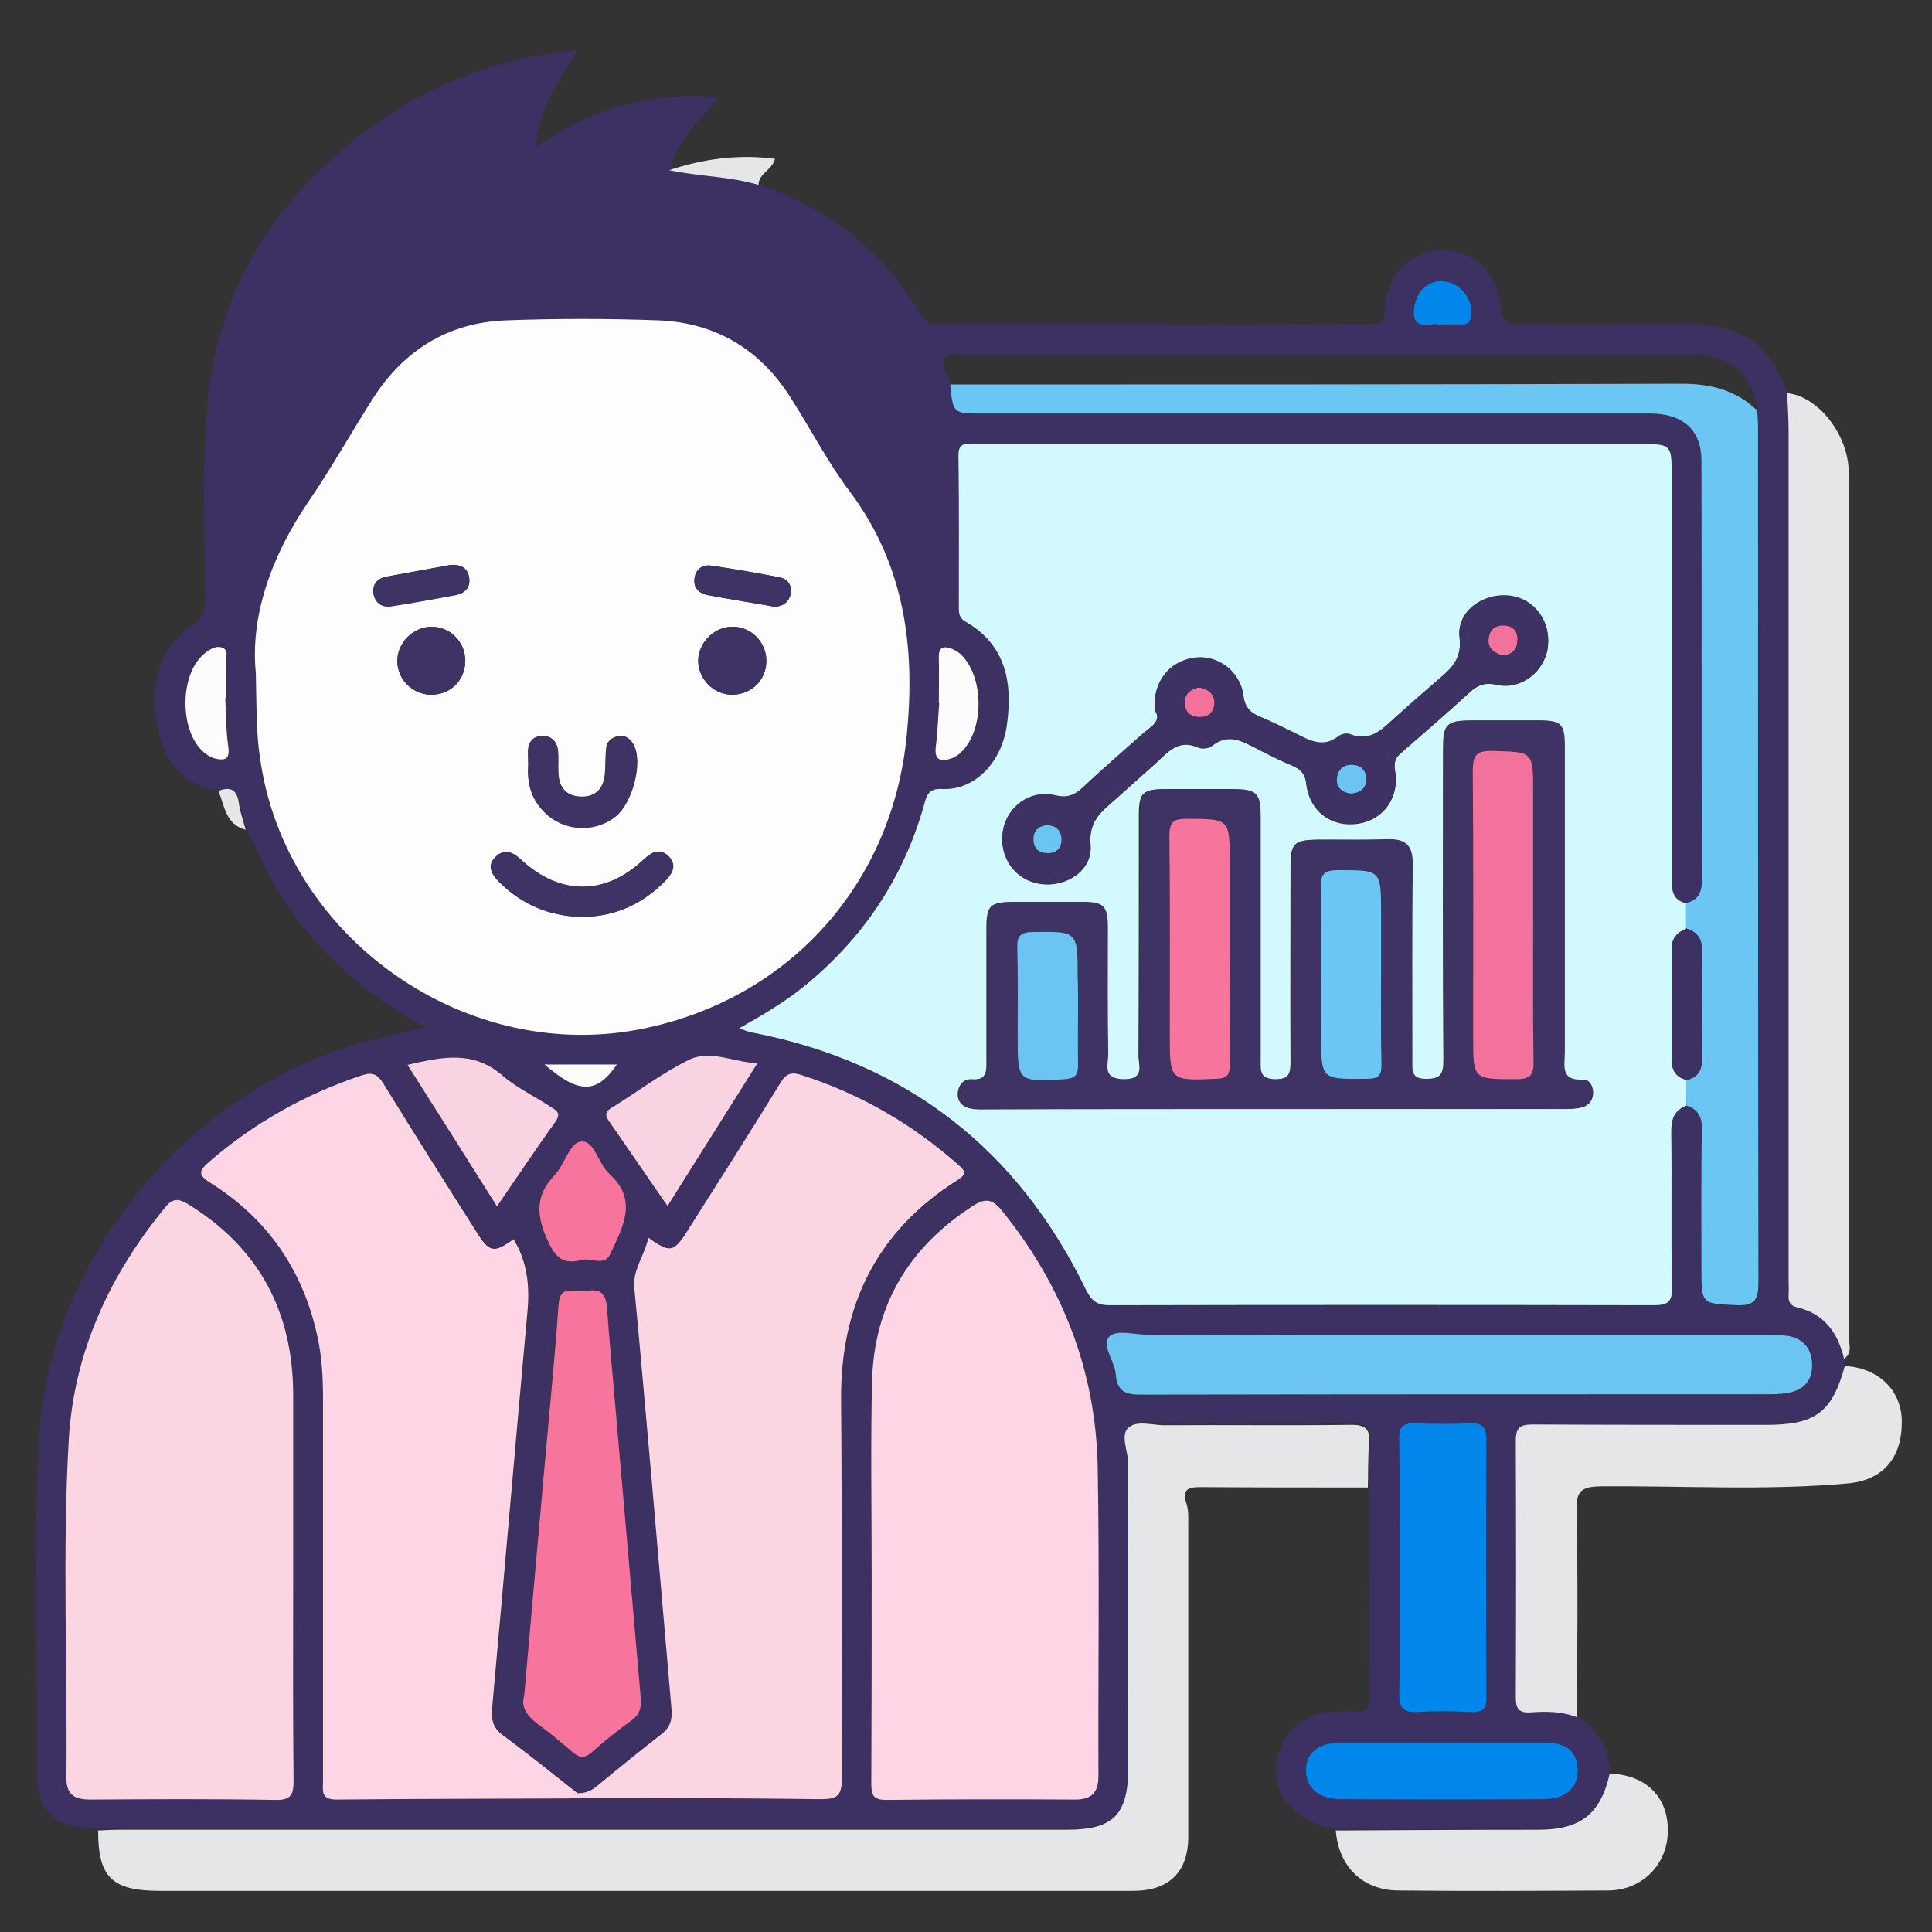 <?xml version="1.0" encoding="utf-8"?>
<!-- Generator: Adobe Illustrator 22.0.1, SVG Export Plug-In . SVG Version: 6.00 Build 0)  -->
<svg version="1.1" id="Layer_1" xmlns="http://www.w3.org/2000/svg" xmlns:xlink="http://www.w3.org/1999/xlink" x="0px" y="0px"
	 viewBox="0 0 512 512" style="enable-background:new 0 0 512 512;" xml:space="preserve">
<rect x="0" y="0" width="512" height="512" fill="#333333" stroke="none"/>
<style type="text/css">
	.st0{fill:#3D3063;}
	.st1{fill:#E5E6E7;}
	.st2{fill:#D2F9FD;}
	.st3{fill:#FDFDFD;}
	.st4{fill:#FCD5E3;}
	.st5{fill:#FDD5E4;}
	.st6{fill:#6CC6F4;}
	.st7{fill:#6BC4F2;}
	.st8{fill:#F7749D;}
	.st9{fill:#0187EC;}
	.st10{fill:#FAD3E2;}
	.st11{fill:#FCFCFC;}
	.st12{fill:#3F3264;}
	.st13{fill:#3E3164;}
	.st14{fill:#F3729B;}
</style>
<g>
	<path class="st0" d="M57.9,209.6c-10.2-1.8-14.9-8.8-16.4-18.2c-1.6-10.1,0.4-19.4,9.4-25.6c2.6-1.8,3.3-3.4,3.4-6.4
		c0.1-16.5-0.8-33,0.4-49.4c2.5-35.4,20.5-61.4,49.7-80.4c14.2-9.2,32.4-15.1,48.6-16.2C148,21.4,142.8,29,142,39
		c14.7-10.3,30.4-14.8,48.4-13.1c-5.3,6.1-10.9,11.5-13,19.1c7.8,1.7,16,1.6,23.7,3.9c18.6,6.6,33.4,17.8,43.3,35
		c1.2,2.1,2.8,2,4.6,2c38.2,0,76.3,0,114.5,0.1c3,0,3.4-1.2,3.5-3.8c0.3-9.1,6.4-15.4,14.7-15.8c8.5-0.4,15.5,5.8,16,15
		c0.2,3.9,1.5,4.5,5,4.5c14.7-0.2,29.3,0,44,0c14.8,0,21.5,4.5,27.1,18.1c0.1,3.5,0.4,7,0.4,10.5c0,74.9,0,149.9,0,224.8
		c0,1.2,0.1,2.3,0,3.5c-0.2,1.9,0.2,3,2.4,3.5c7.1,1.7,10.7,6.8,12.3,13.6c0.1,0.6,0.1,1.3,0.2,1.9c-3.2,12.2-7.7,15.6-20.6,15.6
		c-20.7,0-41.3,0.1-62-0.1c-3.3,0-4.6,0.6-4.6,4.3c0.2,22.7,0.1,45.3,0,68c0,3,0.8,4.2,3.9,4c4.1-0.2,8.3-0.3,12.3,1.3
		c5.4,3.4,8.3,8.4,8.7,14.8c-2.4,10.8-7.6,14.9-18.9,14.9c-17.9,0.1-35.8,0.1-53.7,0.2c-12.3-2.2-18.6-10.9-15.1-20.8
		c2.2-6.1,7.4-10.1,13.8-10.4c2.2-0.1,4.3-0.2,6.5-0.1c2.4,0.1,3.6-0.6,3.6-3.3c-0.1-18.8-0.2-37.6-0.2-56.4
		c0.1-3.8-0.1-7.7,0.3-11.5c0.4-3.9-0.9-5.1-4.9-5.1c-16.3,0.2-32.6,0-48.9,0.1c-3.4,0-7.8-1.5-10.1,0.8c-2,2.1,0.1,6.3,0.1,9.5
		c-0.1,26.8,0,53.6,0,80.4c0,12.5-3.9,16.5-16.3,16.5c-83.6,0-167.2,0-250.7,0c-2,0-4,0.2-6,0.2c-2.5-0.3-5-0.3-7.4-0.9
		c-5-1.2-8-4.5-8.8-9.7c-0.1-0.8-0.3-1.7-0.3-2.5c0.3-30.6-1.3-61.3,0.7-91.9c3.1-47.8,41.3-92.4,88.1-104.1
		c4.4-1.1,8.9-2.1,14.2-3.4c-14-7.3-25.1-16.9-34.2-28.8c-5.6-7.3-9.3-15.7-13.3-23.9c-0.6-2.4-1.5-4.7-1.8-7.1
		C62.8,209.2,61,208.5,57.9,209.6z M252,102.1c0.8,7.7,0.8,7.7,8.5,7.7c22.2,0,44.3,0,66.5,0c36.8,0,73.6,0,110.5,0
		c8.7,0,13.6,4.4,13.6,12.4c0.1,37.2,0,74.3,0.1,111.5c0,3.1-1,5.2-4.2,5.8c-3.9-0.9-3.9-3.9-3.9-7c0-35.8,0-71.6,0-107.5
		c0-6.7-0.5-7.2-7-7.2c-25.8,0-51.7,0-77.5,0c-33.3,0-66.6,0-100,0c-2.2,0-4.6-0.8-4.5,3.2c0.2,13.3,0.1,26.7,0.1,40
		c0,1.5,0,2.8,1.7,3.8c11,6.3,12.6,16.5,11,27.7c-1.4,10-8.5,17-16.9,16.7c-3.4-0.1-4.1,1.2-4.9,3.8c-5.4,19.5-16.2,35.6-31.8,48.4
		c-5.3,4.3-11.1,7.8-17.3,11.2c1,0.4,1.4,0.6,1.9,0.7c0.6,0.2,1.3,0.3,1.9,0.5c40.7,8,70,30.9,88.1,68.1c1.5,3,2.9,4.1,6.3,4.1
		c48-0.1,96-0.1,144,0c3.8,0,5.1-0.7,5-4.8c-0.3-13.7,0-27.3-0.2-41c0-3.3,0.6-5.9,4-7.1c3.2,1,4.2,3.1,4.2,6.4
		c-0.1,12.3-0.1,24.7-0.1,37c0,9.5,0,9.2,9.3,9.6c5.1,0.3,5.8-1.6,5.8-6.2C466,264.6,466,189.3,466,114c0-1.7-0.1-3.3-0.2-5
		c-1-9.5-7.1-15-17.1-15c-63.8,0-127.6,0-191.4,0C248.8,94,248.8,94,252,102.1z M153,475.2c-6.6-5.3-13.3-10.6-20-15.8
		c-2.3-1.8-2.7-3.8-2.4-6.6c3.2-35.2,6.1-70.3,9.4-105.5c0.6-6.8-0.1-13.1-3.7-19c-5.3,3.8-6.3,3.6-10-2.2
		c-8.2-13-16.4-25.9-24.4-38.9c-1.5-2.5-2.9-3.3-5.9-2.3c-15,5-28.5,12.6-40.5,23c-2.7,2.4-2.9,3.4,0.5,5.5
		c15,9.6,24.5,23.1,28.3,40.6c1.2,5.4,1.5,10.9,1.5,16.4c0,33.8,0,67.6,0,101.5c0,2.4-0.7,5,3.5,4.9c20.6-0.2,41.3-0.2,62-0.3
		c22.1,0.1,44.3,0,66.4,0.3c4.3,0.1,5.6-0.8,5.6-5.4c-0.2-33.5,0.1-66.9-0.2-100.4c-0.2-25.2,9.5-44.8,30.9-58.3
		c2.3-1.5,2.1-2.2,0.3-3.9C241.8,298,228,290,212.4,285c-2.7-0.9-4.1-0.4-5.6,2.1c-8.1,13.2-16.4,26.2-24.7,39.3
		c-3.5,5.5-4.5,5.7-10.3,1.7c-0.9,4.7-4.2,8.4-3.7,13.4c1.5,16.6,3,33.1,4.5,49.7c1.8,20.4,3.5,40.8,5.3,61.2
		c0.2,2.7,0.1,5.1-2.4,7.1c-5.9,4.6-11.7,9.3-17.5,14.1C156.5,474.8,154.9,475.3,153,475.2z M67.8,178.4c0.2,9.5,0.1,16,1,22.4
		c6.7,47.9,55.2,81.8,102.5,71.6c38.4-8.3,65.1-38.5,68.9-77.5c2.2-23.2-0.5-45.1-15-64.5c-5.8-7.8-10.4-16.6-15.7-24.9
		c-8.2-12.8-20-20-35.1-20.6c-13.5-0.5-27-0.5-40.5,0c-15.1,0.6-26.9,7.8-35.1,20.6c-5.8,9.1-11.1,18.6-17.2,27.5
		C71.7,147.7,66.3,163.5,67.8,178.4z M77.7,418.3c0-16.3,0.1-32.6,0-49c-0.1-21.8-9.1-38.8-27.9-50.3c-2.3-1.4-3.8-1.7-5.9,0.7
		c-14.9,18.1-24.4,38.7-25.7,62.1c-1.7,29.8-0.3,59.6-0.6,89.4c0,4.5,2.5,5.6,6.4,5.6c16.3-0.1,32.6-0.2,49,0.1
		c4.3,0.1,4.9-1.5,4.8-5.2C77.6,453.9,77.7,436.1,77.7,418.3z M231,417.6C231,417.6,231,417.6,231,417.6c0,18.3,0,36.6-0.1,54.9
		c0,3,0.4,4.4,4,4.4c16.6-0.2,33.3-0.1,50-0.1c4.4,0,6.2-1.8,6.2-6.3c-0.1-27.3,0.3-54.6-0.2-81.9c-0.5-25.5-9.4-48-25.4-67.9
		c-2.3-2.9-4.2-3.4-7.4-1.4c-17.1,11-26.5,26.4-27,46.7C230.7,383.3,231,400.4,231,417.6z M384.3,353.9c-26.8,0-53.6,0-80.4,0
		c-3.5,0-8.3-1.6-10.1,0.7c-1.8,2.2,1.6,6.3,1.9,9.8c0.3,4.1,2.2,5.4,6.4,5.4c55.6-0.2,111.3-0.1,166.9-0.1c2,0,4-0.1,5.9-0.6
		c3.9-1.1,5.6-4,5.3-7.9c-0.3-4.1-2.6-6.4-6.5-7c-1.6-0.3-3.3-0.1-5-0.1C440.6,353.9,412.4,353.9,384.3,353.9z M138.9,449.5
		c-0.9,2.9,0.7,5.2,3.5,7.3c3.2,2.3,6.4,4.8,9.3,7.5c1.9,1.7,3.2,1.6,5.1-0.1c3.4-3,6.9-5.8,10.5-8.4c2.2-1.6,2.7-3.4,2.4-6
		c-2.4-26-4.6-52-6.8-78c-0.7-8.3-1.5-16.6-2.1-24.8c-0.3-3.4-1.2-5.8-5.3-5c-1.1,0.2-2.3,0.2-3.5,0c-3-0.4-3.9,0.9-4.1,3.9
		c-0.6,9.1-1.5,18.2-2.3,27.3C143.4,398.4,141.2,423.6,138.9,449.5z M370.9,415.5c0,11.2,0.2,22.3-0.1,33.5
		c-0.1,4.1,1.3,5.2,5.1,4.9c4.6-0.3,9.3-0.2,14,0c3,0.1,4-0.8,4-3.9c-0.1-22.8-0.1-45.6,0-68.4c0-3.4-1.2-4.4-4.4-4.2
		c-4.8,0.2-9.7,0.2-14.5,0c-3.3-0.1-4.3,1-4.2,4.3C371,392.9,370.9,404.2,370.9,415.5z M382.5,461.8c-9,0-17.9,0-26.9,0
		c-6,0-9.4,2.5-9.6,7c-0.2,4.8,3.3,7.9,9.3,8c17.9,0.1,35.9,0.1,53.8,0c5.8,0,9-2.9,8.9-7.8c-0.1-4.8-2.9-7.2-8.7-7.2
		C400.5,461.8,391.5,461.8,382.5,461.8z M108,282.2c8,12.7,15.6,24.8,23.6,37.4c5.5-7.9,10.5-15.3,15.6-22.6c1.6-2.2,0-2.9-1.4-3.8
		c-4.3-2.8-9.1-5.1-12.9-8.4C125.3,278.2,117.1,280,108,282.2z M200.7,281.8c-6.7-0.4-12.7-3.6-18.3-0.9
		c-7.1,3.5-13.5,8.4-20.3,12.6c-1.5,0.9-2.1,1.8-0.9,3.5c5.1,7.3,10.2,14.6,15.6,22.6C184.9,306.9,192.6,294.7,200.7,281.8z
		 M154.2,333.9c2.4-0.7,6,1.9,7.5-1.6c3.1-7,7.3-14.1-0.3-21.1c-2.9-2.6-3.9-8.8-7.3-8.6c-3.3,0.1-4.5,6.1-7.2,8.9
		c-4.9,5.1-5,10.2-2.2,16.6C146.8,332.6,148.7,335.5,154.2,333.9z M59.7,185c0.1,0,0.1,0,0.2,0c0-3.2,0.1-6.3,0-9.5
		c-0.1-1.4,0.9-3.3-1-3.9c-1.5-0.5-2.9,0.4-4.1,1.2c-7.4,5.2-7.4,22,0,27.1c0.7,0.5,1.4,0.9,2.2,1.1c2.5,0.5,4.1,0.4,3.6-3.1
		C59.9,193.7,60,189.3,59.7,185z M248.8,186.3c0.1,0,0.1,0,0.2,0c-0.3,3.8-0.4,7.6-0.9,11.4c-0.5,4.1,1.6,4.1,4.4,3.1
		c1.8-0.6,3-2,4-3.6c3.9-5.7,3.9-15.9,0-21.7c-1-1.5-2.3-2.8-4-3.6c-2.3-1-3.8-0.8-3.6,2.4C248.9,178.3,248.8,182.3,248.8,186.3z
		 M381.5,86c2.3,0,4.1,0,5.9,0c1.3,0,2.1-0.4,2.4-1.9c0.9-4.2-2.4-8.9-6.8-9.5c-4.2-0.6-7.5,2.4-8.2,6.8
		C373.9,88.2,379,85.4,381.5,86z M144.3,282.1c9.3,7.9,13.8,7.8,19.2,0C157.2,282.1,150.9,282.1,144.3,282.1z"/>
	<path class="st1" d="M26,485.1c2-0.1,4-0.2,6-0.2c83.6,0,167.2,0,250.7,0c12.4,0,16.3-4,16.3-16.5c0-26.8-0.1-53.6,0-80.4
		c0-3.3-2.1-7.5-0.1-9.5c2.2-2.3,6.6-0.7,10.1-0.8c16.3-0.1,32.6,0.1,48.9-0.1c4-0.1,5.3,1.2,4.9,5.1c-0.3,3.8-0.2,7.6-0.3,11.5
		c-14.8,0-29.7,0-44.5-0.1c-3.2,0-4.8,0.7-3.6,4.3c0.6,1.7,0.5,3.6,0.5,5.4c0,27.7,0,55.3,0,83c0,9.3-5.1,14.3-14.6,14.3
		c-86.1,0-172.2,0-258.4,0C29.6,501,26,497.4,26,485.1z"/>
	<path class="st1" d="M488.7,360.1c-1.6-6.8-5.2-11.9-12.3-13.6c-2.2-0.5-2.5-1.7-2.4-3.5c0.1-1.2,0-2.3,0-3.5
		c0-74.9,0-149.9,0-224.8c0-3.5-0.2-7-0.4-10.5c7.9,0.7,15.8,10.4,16.3,20c0.1,1,0,2,0,3c0,75.7,0,151.3,0,227
		C490,356.1,491,358.5,488.7,360.1z"/>
	<path class="st1" d="M417.9,455.1c-4-1.6-8.2-1.6-12.3-1.3c-3.1,0.2-3.9-1-3.9-4c0.1-22.7,0.1-45.3,0-68c0-3.7,1.3-4.3,4.6-4.3
		c20.7,0.1,41.3,0.1,62,0.1c12.8,0,17.3-3.4,20.6-15.6c8.9,0.5,15,6.4,15.1,14.6c0.1,9.8-5,15.6-14.1,16.5
		c-21.9,2-43.8,0.6-65.8,0.8c-5.1,0.1-6.4,1.3-6.3,6.4C418.2,418.5,418,436.8,417.9,455.1z"/>
	<path class="st1" d="M354,485.1c17.9-0.1,35.8-0.2,53.7-0.2c11.2,0,16.5-4.2,18.9-14.9c9.6,0.4,15.4,6.1,15.4,15.1
		c0,8.9-6.7,15.8-15.7,15.9c-18.6,0.1-37.3,0.2-55.9,0C361,500.9,354.7,494.5,354,485.1z"/>
	<path class="st1" d="M201,49c-7.7-2.3-15.8-2.2-23.7-3.9c9.1-3,18.3-4.3,28.1-3C204.5,45.2,201.1,45.9,201,49z"/>
	<path class="st1" d="M57.9,209.6c3.1-1.2,4.9-0.4,5.4,3.2c0.3,2.4,1.2,4.7,1.8,7.1C59.8,218.5,59.5,213.6,57.9,209.6z"/>
	<path class="st2" d="M446.9,293c-3.4,1.3-4,3.8-4,7.1c0.2,13.7-0.1,27.3,0.2,41c0.1,4.1-1.2,4.8-5,4.8c-48-0.1-96-0.1-144,0
		c-3.4,0-4.8-1.1-6.3-4.1c-18.1-37.2-47.3-60.1-88.1-68.1c-0.7-0.1-1.3-0.3-1.9-0.5c-0.5-0.1-0.9-0.4-1.9-0.7
		c6.2-3.5,12-6.9,17.3-11.2c15.7-12.8,26.4-28.9,31.8-48.4c0.7-2.7,1.5-4,4.9-3.8c8.3,0.3,15.4-6.8,16.9-16.7
		c1.6-11.2,0-21.4-11-27.7c-1.6-0.9-1.7-2.2-1.7-3.8c0-13.3,0.1-26.7-0.1-40c-0.1-4,2.3-3.2,4.5-3.2c33.3,0,66.6,0,100,0
		c25.8,0,51.7,0,77.5,0c6.6,0,7,0.5,7,7.2c0,35.8,0,71.6,0,107.5c0,3.2,0,6.1,3.9,7c0,2.2,0,4.4,0,6.7c-2.5,1-4,2.6-3.9,5.6
		c0.1,9.7,0.1,19.3,0,29c0,2.9,1.1,4.8,4,5.5C447,288.4,446.9,290.7,446.9,293z M337.6,293.9c25.5,0,51,0,76.5,0
		c1.7,0,3.4,0,4.9-0.4c1.7-0.4,2.9-1.7,2.9-3.6c0.1-1.9-1-3.8-2.6-3.7c-6.2,0.4-4.9-3.8-4.9-7.3c0-27,0-54,0-81c0-6-0.9-6.9-7-6.9
		c-5.7,0-11.3,0-17,0c-7.3,0-8,0.7-8,8c0,27.3-0.1,54.7,0.1,82c0,3.5-0.6,4.9-4.6,5c-4.3,0-3.9-2.3-3.9-5c0-17.3-0.1-34.7,0.1-52
		c0.1-4.8-1.8-6.6-6.5-6.5c-6.2,0.2-12.3,0-18.5,0.1c-6.3,0-7.1,0.9-7.1,7.4c0,17-0.1,34,0,51c0,3.2-0.1,5.1-4.3,5.1
		c-4.2,0-3.9-2.1-3.9-5c0.1-21.5,0-43,0-64.5c0-6.5-1-7.4-7.6-7.4c-5.8,0-11.7,0-17.5,0c-6,0-6.9,0.9-6.9,7c0,21.2,0,42.3-0.1,63.5
		c0,2.7,1.8,6.3-4,6.4c-5.9,0-4.2-3.8-4.3-6.7c-0.1-11.2,0-22.3-0.1-33.5c0-5.7-1.1-6.8-6.6-6.8c-6.2,0-12.3,0-18.5,0
		c-5.9,0-6.8,0.9-6.8,7.1c0,11.5,0,23,0,34.5c0,2.9,0.4,5.7-4.1,5.4c-2-0.2-3.3,1.5-3.5,3.6c-0.1,2.4,1.4,3.7,3.5,4.1
		c1.5,0.3,3,0.2,4.5,0.2C287.3,293.9,312.4,293.9,337.6,293.9z M306,188.2c1.9,2.7-0.7,4.2-2.7,6c-5.5,4.9-11,9.6-16.4,14.7
		c-2.2,2.1-4.2,2.8-7.4,2c-6.4-1.5-12.6,3-13.7,9.3c-1.2,7,3.2,13.2,10.1,14.1c6.8,0.9,13.7-3.7,13.1-10.3
		c-0.6-6.6,3.2-9.1,6.9-12.4c3.5-3.1,6.9-6.2,10.4-9.3c3.1-2.8,5.9-6.5,11.1-4.2c1,0.5,3,0.3,3.8-0.4c4.3-3.4,7.9-1.3,11.8,0.7
		c3.1,1.6,6.2,3.2,9.4,4.5c2.3,1,3.5,2.2,3.8,5c0.9,7.3,6.8,11.5,13.8,10.4c6.6-1,10.9-6.9,9.7-13.9c-0.4-2.4,0.1-3.6,1.8-5
		c6-5.2,12.1-10.5,18-15.9c2.1-1.9,4-2.7,7.1-2c6.5,1.5,12.8-3.5,13.6-10c0.8-6.9-3.7-12.8-10.3-13.5c-7.1-0.7-13.9,4.3-13.1,11
		c0.7,5.9-2.3,8.4-5.8,11.4c-3.5,3-7,6.2-10.5,9.2c-3.6,3.2-6.9,7.4-12.8,5.1c-0.8-0.3-2.2-0.1-2.9,0.5c-4.5,3.6-8.3,0.8-12.3-1.1
		c-2.8-1.4-5.7-2.8-8.6-4c-2.7-1.1-4-2.5-4.4-5.7c-0.9-6.7-7.2-10.9-13.3-9.9C309.7,175.4,305.5,180.8,306,188.2z"/>
	<path class="st3" d="M67.8,178.4c-1.5-14.9,3.9-30.7,13.9-45.4c6.1-8.9,11.4-18.4,17.2-27.5c8.2-12.8,20-20,35.1-20.6
		c13.5-0.5,27-0.5,40.5,0c15.1,0.6,27,7.7,35.1,20.6c5.3,8.3,9.8,17.1,15.7,24.9c14.5,19.4,17.3,41.3,15,64.5
		c-3.8,39-30.5,69.2-68.9,77.5c-47.4,10.3-95.9-23.6-102.5-71.6C67.9,194.4,68,187.9,67.8,178.4z M154.4,243
		c8.3-0.1,15.6-3.2,21.6-9.3c2.1-2.1,3.4-4.5,0.8-6.9c-2.3-2.2-4.4-0.7-6.5,1.2c-10.2,9.5-22.1,9.4-32.5-0.2c-2.1-1.9-4.2-3-6.5-0.7
		c-2.4,2.3-1,4.6,0.8,6.5C138.2,239.7,145.5,242.9,154.4,243z M140,202.7c-0.4,5.4,1.1,10,5.3,13.4c5.2,4.2,12.8,4.2,17.9,0
		c4.5-3.7,7.1-14.2,4.7-18.8c-0.9-1.6-2.2-2.6-4.1-2.2c-1.8,0.3-3.1,1.5-3.2,3.3c-0.2,2.1-0.1,4.3-0.3,6.5c-0.3,3.8-2.2,6.3-6.3,6.2
		c-4-0.1-5.9-2.5-6.1-6.4c-0.1-2,0.1-4-0.1-6c-0.2-2.2-1.7-3.7-4-3.7c-2.3,0-3.7,1.4-3.9,3.7C139.9,200.2,140,201.5,140,202.7z
		 M123.3,174.9c-0.1-4.9-4.1-8.8-8.9-8.8c-5,0-9.2,4.4-9.1,9.3c0.2,5,4.4,9,9.5,8.7C119.8,183.8,123.4,179.9,123.3,174.9z
		 M193.6,184.1c5,0.2,9.1-3.3,9.4-8.2c0.4-5.1-3.4-9.5-8.4-9.8c-4.9-0.3-9.4,3.8-9.6,8.8C184.9,179.6,188.8,183.8,193.6,184.1z
		 M205.3,160.8c2-0.1,3.7-1,4.2-3.3c0.5-2.3-0.6-4-2.9-4.5c-6-1.2-12-2.2-18.1-3.1c-2.2-0.3-4,0.8-4.4,3.1c-0.5,2.6,1,4.2,3.4,4.7
		C193.3,158.8,199.2,159.7,205.3,160.8z M119.5,149.7c-5.7,1-11.4,2.1-17.1,3.1c-2.5,0.5-3.8,2.1-3.4,4.6c0.5,2.5,2.4,3.6,4.8,3.2
		c5.7-0.9,11.4-1.9,17.1-3c2.4-0.5,3.9-2.1,3.4-4.7C123.9,150.4,122,149.6,119.5,149.7z"/>
	<path class="st4" d="M153,475.2c1.9,0.1,3.5-0.5,5-1.7c5.8-4.8,11.6-9.5,17.5-14.1c2.5-2,2.7-4.4,2.4-7.1
		c-1.8-20.4-3.5-40.8-5.3-61.2c-1.5-16.6-2.9-33.2-4.5-49.7c-0.5-5,2.8-8.7,3.7-13.4c5.7,4.1,6.8,3.9,10.3-1.7
		c8.3-13.1,16.6-26.1,24.7-39.3c1.5-2.5,2.9-3,5.6-2.1c15.6,5,29.4,13,41.7,23.9c1.9,1.7,2,2.4-0.3,3.9
		c-21.4,13.5-31.1,33.2-30.9,58.3c0.3,33.5,0,66.9,0.2,100.4c0,4.6-1.3,5.4-5.6,5.4c-22.1-0.3-44.3-0.3-66.4-0.3
		C151.7,476.1,152.3,475.7,153,475.2z"/>
	<path class="st5" d="M153,475.2c-0.6,0.5-1.2,0.9-1.9,1.4c-20.7,0.1-41.3,0.1-62,0.3c-4.2,0-3.5-2.5-3.5-4.9c0-33.8,0-67.6,0-101.5
		c0-5.5-0.3-11-1.5-16.4c-3.8-17.5-13.2-31.1-28.3-40.6c-3.3-2.1-3.2-3.1-0.5-5.5c12-10.4,25.5-18,40.5-23c3-1,4.3-0.3,5.9,2.3
		c8,13,16.2,26,24.4,38.9c3.6,5.8,4.7,6,10,2.2c3.6,5.9,4.3,12.2,3.7,19c-3.2,35.1-6.2,70.3-9.4,105.5c-0.2,2.7,0.2,4.8,2.4,6.6
		C139.7,464.6,146.3,469.9,153,475.2z"/>
	<path class="st4" d="M77.7,418.3c0,17.8-0.1,35.6,0.1,53.5c0,3.6-0.5,5.3-4.8,5.2c-16.3-0.3-32.6-0.2-49-0.1c-3.9,0-6.4-1-6.4-5.6
		c0.3-29.8-1.1-59.6,0.6-89.4c1.3-23.4,10.8-44,25.7-62.1c2-2.4,3.6-2.1,5.9-0.7c18.8,11.5,27.8,28.5,27.9,50.3
		C77.7,385.7,77.7,402,77.7,418.3z"/>
	<path class="st5" d="M231,417.6c0-17.2-0.3-34.3,0.1-51.5c0.5-20.3,9.9-35.8,27-46.7c3.2-2,5-1.5,7.4,1.4
		c16,19.8,24.9,42.4,25.4,67.9c0.5,27.3,0.1,54.6,0.2,81.9c0,4.5-1.8,6.3-6.2,6.3c-16.7-0.1-33.3-0.1-50,0.1c-3.6,0-4-1.4-4-4.4
		C231,454.2,231,435.9,231,417.6C231,417.6,231,417.6,231,417.6z"/>
	<path class="st6" d="M446.9,293c0-2.3,0-4.6,0-6.9c3.2-0.6,4.1-2.8,4.1-5.8c-0.1-9.5-0.1-18.9,0-28.4c0.1-3.2-1.3-5-4.2-5.9
		c0-2.2,0-4.4,0-6.7c3.2-0.7,4.2-2.7,4.2-5.8c-0.1-37.2,0-74.3-0.1-111.5c0-8-4.9-12.4-13.6-12.4c-36.8,0-73.6,0-110.5,0
		c-22.2,0-44.3,0-66.5,0c-7.7,0-7.7,0-8.5-7.7c64.6,0,129.3,0,193.9-0.2c7.7,0,14.4,1.7,20,7.1c0.1,1.7,0.2,3.3,0.2,5
		c0,75.3,0,150.6,0.1,225.9c0,4.5-0.7,6.4-5.8,6.2c-9.2-0.5-9.3-0.1-9.3-9.6c0-12.3-0.1-24.7,0.1-37
		C451.1,296.2,450.2,294,446.9,293z"/>
	<path class="st7" d="M384.3,353.9c28.1,0,56.3,0,84.4,0c1.7,0,3.4-0.1,5,0.1c3.9,0.7,6.2,3,6.5,7c0.3,4-1.4,6.8-5.3,7.9
		c-1.9,0.5-3.9,0.6-5.9,0.6c-55.6,0-111.3,0-166.9,0.1c-4.2,0-6.1-1.2-6.4-5.4c-0.3-3.4-3.7-7.5-1.9-9.8c1.8-2.2,6.6-0.7,10.1-0.7
		C330.6,353.9,357.5,353.9,384.3,353.9z"/>
	<path class="st8" d="M138.9,449.5c2.3-25.9,4.5-51.1,6.8-76.2c0.8-9.1,1.7-18.2,2.3-27.3c0.2-3,1.1-4.3,4.1-3.9
		c1.1,0.1,2.4,0.2,3.5,0c4.1-0.8,5.1,1.5,5.3,5c0.6,8.3,1.4,16.6,2.1,24.8c2.3,26,4.5,52,6.8,78c0.2,2.6-0.2,4.4-2.4,6
		c-3.6,2.6-7.1,5.4-10.5,8.4c-1.8,1.6-3.2,1.7-5.1,0.1c-3-2.6-6.1-5.2-9.3-7.5C139.6,454.7,138,452.3,138.9,449.5z"/>
	<path class="st9" d="M370.9,415.5c0-11.3,0.1-22.6-0.1-34c-0.1-3.3,0.9-4.4,4.2-4.3c4.8,0.2,9.7,0.2,14.5,0
		c3.2-0.1,4.4,0.9,4.4,4.2c-0.1,22.8-0.1,45.6,0,68.4c0,3.1-1,4.1-4,3.9c-4.7-0.2-9.3-0.3-14,0c-3.8,0.2-5.2-0.8-5.1-4.9
		C371.1,437.8,370.9,426.7,370.9,415.5z"/>
	<path class="st9" d="M382.5,461.8c9,0,17.9,0,26.9,0c5.8,0,8.6,2.4,8.7,7.2c0.1,4.8-3.1,7.7-8.9,7.8c-17.9,0.1-35.9,0.1-53.8,0
		c-6,0-9.5-3.1-9.3-8c0.2-4.5,3.5-7,9.6-7C364.6,461.8,373.6,461.8,382.5,461.8z"/>
	<path class="st10" d="M108,282.2c9.1-2.1,17.3-3.9,25,2.7c3.8,3.3,8.6,5.6,12.9,8.4c1.4,0.9,2.9,1.6,1.4,3.8
		c-5.2,7.3-10.2,14.7-15.6,22.6C123.7,307,116,294.8,108,282.2z"/>
	<path class="st10" d="M200.7,281.8c-8.1,12.9-15.8,25.1-23.8,37.8c-5.5-7.9-10.5-15.3-15.6-22.6c-1.2-1.7-0.6-2.6,0.9-3.5
		c6.8-4.2,13.2-9.1,20.3-12.6C188.1,278.1,194.1,281.4,200.7,281.8z"/>
	<path class="st8" d="M154.2,333.9c-5.5,1.5-7.4-1.3-9.4-5.9c-2.8-6.4-2.7-11.5,2.2-16.6c2.7-2.8,3.9-8.8,7.2-8.9
		c3.4-0.1,4.4,6,7.3,8.6c7.7,7,3.5,14.1,0.3,21.1C160.2,335.8,156.6,333.2,154.2,333.9z"/>
	<path class="st11" d="M59.7,185c0.2,4.3,0.2,8.7,0.8,12.9c0.5,3.5-1.1,3.7-3.6,3.1c-0.8-0.2-1.5-0.6-2.2-1.1
		c-7.4-5.2-7.4-21.9,0-27.1c1.2-0.9,2.7-1.7,4.1-1.2c2,0.7,1,2.6,1,3.9c0.1,3.2,0,6.3,0,9.5C59.8,185,59.8,185,59.7,185z"/>
	<path class="st11" d="M248.8,186.3c0-4,0.1-8,0-11.9c-0.1-3.1,1.3-3.3,3.6-2.4c1.7,0.7,3,2,4,3.6c3.9,5.8,3.9,16,0,21.7
		c-1,1.5-2.3,2.9-4,3.6c-2.8,1-4.9,0.9-4.4-3.1c0.5-3.8,0.6-7.6,0.9-11.4C248.9,186.3,248.8,186.3,248.8,186.3z"/>
	<path class="st9" d="M381.5,86c-2.5-0.6-7.6,2.2-6.7-4.6c0.6-4.4,4-7.4,8.2-6.8c4.4,0.6,7.7,5.3,6.8,9.5c-0.3,1.5-1.1,1.9-2.4,1.9
		C385.6,86,383.8,86,381.5,86z"/>
	<path class="st11" d="M144.3,282.1c6.6,0,13,0,19.2,0C158.1,289.9,153.5,290,144.3,282.1z"/>
	<path class="st12" d="M337.6,293.9c-25.2,0-50.3,0-75.5,0c-1.5,0-3,0.1-4.5-0.2c-2.2-0.4-3.7-1.8-3.5-4.1c0.1-2.1,1.4-3.7,3.5-3.6
		c4.5,0.4,4.1-2.5,4.1-5.4c0-11.5,0-23,0-34.5c0-6.2,0.9-7,6.8-7.1c6.2,0,12.3,0,18.5,0c5.5,0,6.6,1.1,6.6,6.8
		c0,11.2-0.1,22.3,0.1,33.5c0,2.9-1.7,6.7,4.3,6.7c5.7,0,3.9-3.7,4-6.4c0.1-21.2,0-42.3,0.1-63.5c0-6.1,0.9-7,6.9-7
		c5.8,0,11.7,0,17.5,0c6.6,0,7.6,1,7.6,7.4c0,21.5,0,43,0,64.5c0,2.8-0.3,4.9,3.9,5c4.3,0,4.4-1.9,4.3-5.1c-0.1-17-0.1-34,0-51
		c0-6.5,0.8-7.3,7.1-7.4c6.2,0,12.3,0.1,18.5-0.1c4.6-0.1,6.5,1.6,6.5,6.5c-0.2,17.3-0.1,34.7-0.1,52c0,2.8-0.4,5.1,3.9,5
		c4,0,4.6-1.5,4.6-5c-0.1-27.3-0.1-54.7-0.1-82c0-7.3,0.7-8,8-8c5.7,0,11.3,0,17,0c6.1,0,7,0.9,7,6.9c0,27,0,54,0,81
		c0,3.5-1.3,7.7,4.9,7.3c1.6-0.1,2.7,1.8,2.6,3.7c-0.1,1.9-1.2,3.2-2.9,3.6c-1.6,0.4-3.3,0.4-4.9,0.4
		C388.6,293.9,363.1,293.9,337.6,293.9z M406.3,243c0-11,0-22,0-33c0-11,0-10.8-10.9-11c-4.4-0.1-5.1,1.5-5.1,5.4
		c0.2,23.5,0.1,47,0.1,70.5c0,11.2,0,11.1,11.5,11.1c3.4,0,4.6-0.9,4.5-4.5C406.1,268.7,406.3,255.8,406.3,243z M325.9,251.2
		c0-7.5,0-15,0-22.4c0-11.8,0-11.7-11.7-11.7c-3.7,0-4.4,1.3-4.3,4.6c0.1,17.5,0.1,34.9,0.1,52.4c0,12.4,0,12.3,12.4,11.9
		c2.9-0.1,3.6-1.1,3.6-3.8C325.8,271.8,325.9,261.5,325.9,251.2z M366,258.5c0-5.5,0-11,0-16.5c0-11.5,0-11.4-11.5-11.4
		c-3.4,0-4.6,0.9-4.5,4.5c0.2,13,0.1,26,0.1,39c0,12.1,0,12,12,11.8c3,0,4.1-0.8,4-3.9C365.9,274.2,366,266.4,366,258.5z
		 M285.7,266.4c0-2.5,0-5,0-7.5c0-12.3,0-12.1-12.1-11.9c-3.1,0.1-4,1.1-3.9,4.1c0.2,7.8,0.1,15.7,0.1,23.5c0,12.2,0,12.1,12.5,11.4
		c2.6-0.1,3.5-1,3.5-3.6C285.6,277.1,285.7,271.7,285.7,266.4z"/>
	<path class="st13" d="M306,188.2c-0.5-7.4,3.7-12.8,10.2-13.9c6.2-1,12.4,3.3,13.3,9.9c0.4,3.2,1.8,4.6,4.4,5.7
		c2.9,1.2,5.7,2.6,8.6,4c4,1.9,7.8,4.7,12.3,1.1c0.7-0.5,2.1-0.8,2.9-0.5c5.9,2.4,9.1-1.9,12.8-5.1c3.5-3.1,7-6.2,10.5-9.2
		c3.5-3,6.5-5.5,5.8-11.4c-0.8-6.7,6-11.7,13.1-11c6.6,0.7,11.1,6.6,10.3,13.5c-0.8,6.5-7.1,11.5-13.6,10c-3.1-0.7-4.9,0.1-7.1,2
		c-5.9,5.4-11.9,10.7-18,15.9c-1.6,1.4-2.2,2.6-1.8,5c1.3,7-3.1,12.9-9.7,13.9c-7,1.1-12.9-3.1-13.8-10.4c-0.3-2.8-1.5-4-3.8-5
		c-3.2-1.4-6.3-2.9-9.4-4.5c-3.8-2-7.5-4.2-11.8-0.7c-0.9,0.7-2.8,0.9-3.8,0.4c-5.2-2.3-7.9,1.4-11.1,4.2c-3.5,3.1-7,6.2-10.4,9.3
		c-3.7,3.3-7.5,5.9-6.9,12.4c0.6,6.7-6.3,11.2-13.1,10.3c-6.9-0.9-11.3-7-10.1-14.1c1.1-6.3,7.2-10.8,13.7-9.3
		c3.2,0.8,5.1,0.1,7.4-2c5.3-5,10.9-9.8,16.4-14.7C305.3,192.4,308,191,306,188.2z M317.8,182.2c-2.2,0.4-3.7,1.5-3.8,3.8
		c-0.1,2.5,1.4,4,3.9,4c2.3,0,3.7-1.4,3.9-3.6C321.9,183.8,320.2,182.7,317.8,182.2z M398.3,173.7c2.2-0.3,3.7-1.3,3.9-3.7
		c0.1-2.3-0.9-3.9-3.3-4.1c-2.7-0.2-4.2,1.3-4.3,3.8C394.4,172,396.1,173.2,398.3,173.7z M357.9,210.3c2.3-0.1,3.9-1,4.1-3.5
		c0.2-2.6-1.4-4.1-3.9-4.2c-2.3,0-3.8,1.5-3.9,3.7C354.2,208.7,355.7,210,357.9,210.3z M277.3,218.7c-2.3,0.2-3.6,1.5-3.5,3.9
		c0.1,2.4,1.5,3.6,3.8,3.6c2.4,0,3.7-1.5,3.6-3.8C281.2,220,279.8,218.8,277.3,218.7z"/>
	<path class="st0" d="M446.9,246.1c2.9,0.9,4.2,2.7,4.2,5.9c-0.2,9.5-0.1,18.9,0,28.4c0,3-0.9,5.2-4.1,5.8c-2.9-0.7-4-2.6-4-5.5
		c0.1-9.7,0.1-19.3,0-29C443,248.7,444.4,247.1,446.9,246.1z"/>
	<path class="st12" d="M154.4,243c-8.8-0.2-16.1-3.3-22.1-9.5c-1.9-1.9-3.2-4.2-0.8-6.5c2.3-2.2,4.4-1.2,6.5,0.7
		c10.3,9.6,22.3,9.7,32.5,0.2c2-1.9,4.1-3.3,6.5-1.2c2.6,2.4,1.3,4.8-0.8,6.9C170,239.8,162.7,242.9,154.4,243z"/>
	<path class="st12" d="M140,202.7c0-1.2-0.1-2.5,0-3.8c0.2-2.3,1.6-3.7,3.9-3.7c2.3,0,3.7,1.4,4,3.7c0.2,2,0,4,0.1,6
		c0.2,3.9,2.1,6.3,6.1,6.4c4.1,0.1,6-2.4,6.3-6.2c0.2-2.1,0-4.3,0.3-6.5c0.2-1.8,1.5-3,3.2-3.3c1.9-0.4,3.2,0.6,4.1,2.2
		c2.4,4.6-0.3,15.1-4.7,18.8c-5.1,4.2-12.8,4.2-17.9,0C141.1,212.7,139.6,208.1,140,202.7z"/>
	<path class="st12" d="M123.3,174.9c0.1,5-3.5,9-8.5,9.2c-5.1,0.2-9.4-3.7-9.5-8.7c-0.2-4.9,4.1-9.3,9.1-9.3
		C119.2,166.1,123.2,170,123.3,174.9z"/>
	<path class="st12" d="M193.6,184.1c-4.8-0.2-8.7-4.4-8.5-9.2c0.2-5,4.6-9.1,9.6-8.8c5,0.3,8.8,4.7,8.4,9.8
		C202.7,180.7,198.6,184.3,193.6,184.1z"/>
	<path class="st12" d="M205.3,160.8c-6.1-1.1-12-2-17.8-3.1c-2.4-0.5-3.9-2.1-3.4-4.7c0.4-2.3,2.2-3.4,4.4-3.1
		c6.1,0.9,12.1,2,18.1,3.1c2.2,0.4,3.3,2.2,2.9,4.5C209,159.7,207.3,160.7,205.3,160.8z"/>
	<path class="st12" d="M119.5,149.7c2.5-0.1,4.4,0.7,4.8,3.3c0.5,2.6-1,4.2-3.4,4.7c-5.7,1.1-11.4,2.1-17.1,3
		c-2.4,0.4-4.3-0.7-4.8-3.2c-0.4-2.5,0.8-4.1,3.4-4.6C108.1,151.8,113.8,150.8,119.5,149.7z"/>
	<path class="st14" d="M406.3,243c0,12.8-0.1,25.7,0.1,38.5c0.1,3.5-1.1,4.5-4.5,4.5c-11.5,0-11.5,0.1-11.5-11.1
		c0-23.5,0.1-47-0.1-70.5c0-3.9,0.7-5.5,5.1-5.4c10.9,0.3,10.9,0,10.9,11C406.3,221,406.3,232,406.3,243z"/>
	<path class="st8" d="M325.9,251.2c0,10.3-0.1,20.6,0,30.9c0,2.7-0.6,3.7-3.6,3.8C310,286.4,310,286.5,310,274
		c0-17.5,0.1-34.9-0.1-52.4c0-3.3,0.7-4.6,4.3-4.6c11.7,0,11.7-0.1,11.7,11.7C325.9,236.2,325.9,243.7,325.9,251.2z"/>
	<path class="st6" d="M366,258.5c0,7.8-0.1,15.7,0.1,23.5c0.1,3.1-0.9,3.9-4,3.9c-12,0.1-12,0.3-12-11.8c0-13,0.1-26-0.1-39
		c-0.1-3.5,1.1-4.5,4.5-4.5c11.5,0,11.5-0.1,11.5,11.4C366,247.6,366,253,366,258.5z"/>
	<path class="st7" d="M285.7,266.4c0,5.3-0.1,10.7,0,16c0,2.5-0.8,3.4-3.5,3.6c-12.5,0.7-12.5,0.8-12.5-11.4
		c0-7.8,0.1-15.7-0.1-23.5c-0.1-3,0.8-4,3.9-4.1c12.1-0.2,12.1-0.3,12.1,11.9C285.7,261.4,285.7,263.9,285.7,266.4z"/>
	<path class="st14" d="M317.8,182.2c2.3,0.5,4.1,1.6,4,4.2c-0.1,2.2-1.5,3.7-3.9,3.6c-2.5,0-4-1.5-3.9-4
		C314.1,183.7,315.7,182.6,317.8,182.2z"/>
	<path class="st14" d="M398.3,173.7c-2.2-0.6-3.9-1.7-3.8-4.1c0.1-2.5,1.6-4,4.3-3.8c2.5,0.2,3.5,1.8,3.3,4.1
		C402,172.4,400.5,173.4,398.3,173.7z"/>
	<path class="st7" d="M357.9,210.3c-2.2-0.3-3.8-1.6-3.6-3.9c0.1-2.2,1.6-3.8,3.9-3.7c2.5,0,4,1.5,3.9,4.2
		C361.8,209.2,360.2,210.2,357.9,210.3z"/>
	<path class="st7" d="M277.3,218.7c2.5,0,3.9,1.3,4,3.6c0.1,2.3-1.2,3.8-3.6,3.8c-2.4,0-3.8-1.2-3.8-3.6
		C273.8,220.2,275.1,219,277.3,218.7z"/>
</g>
</svg>
